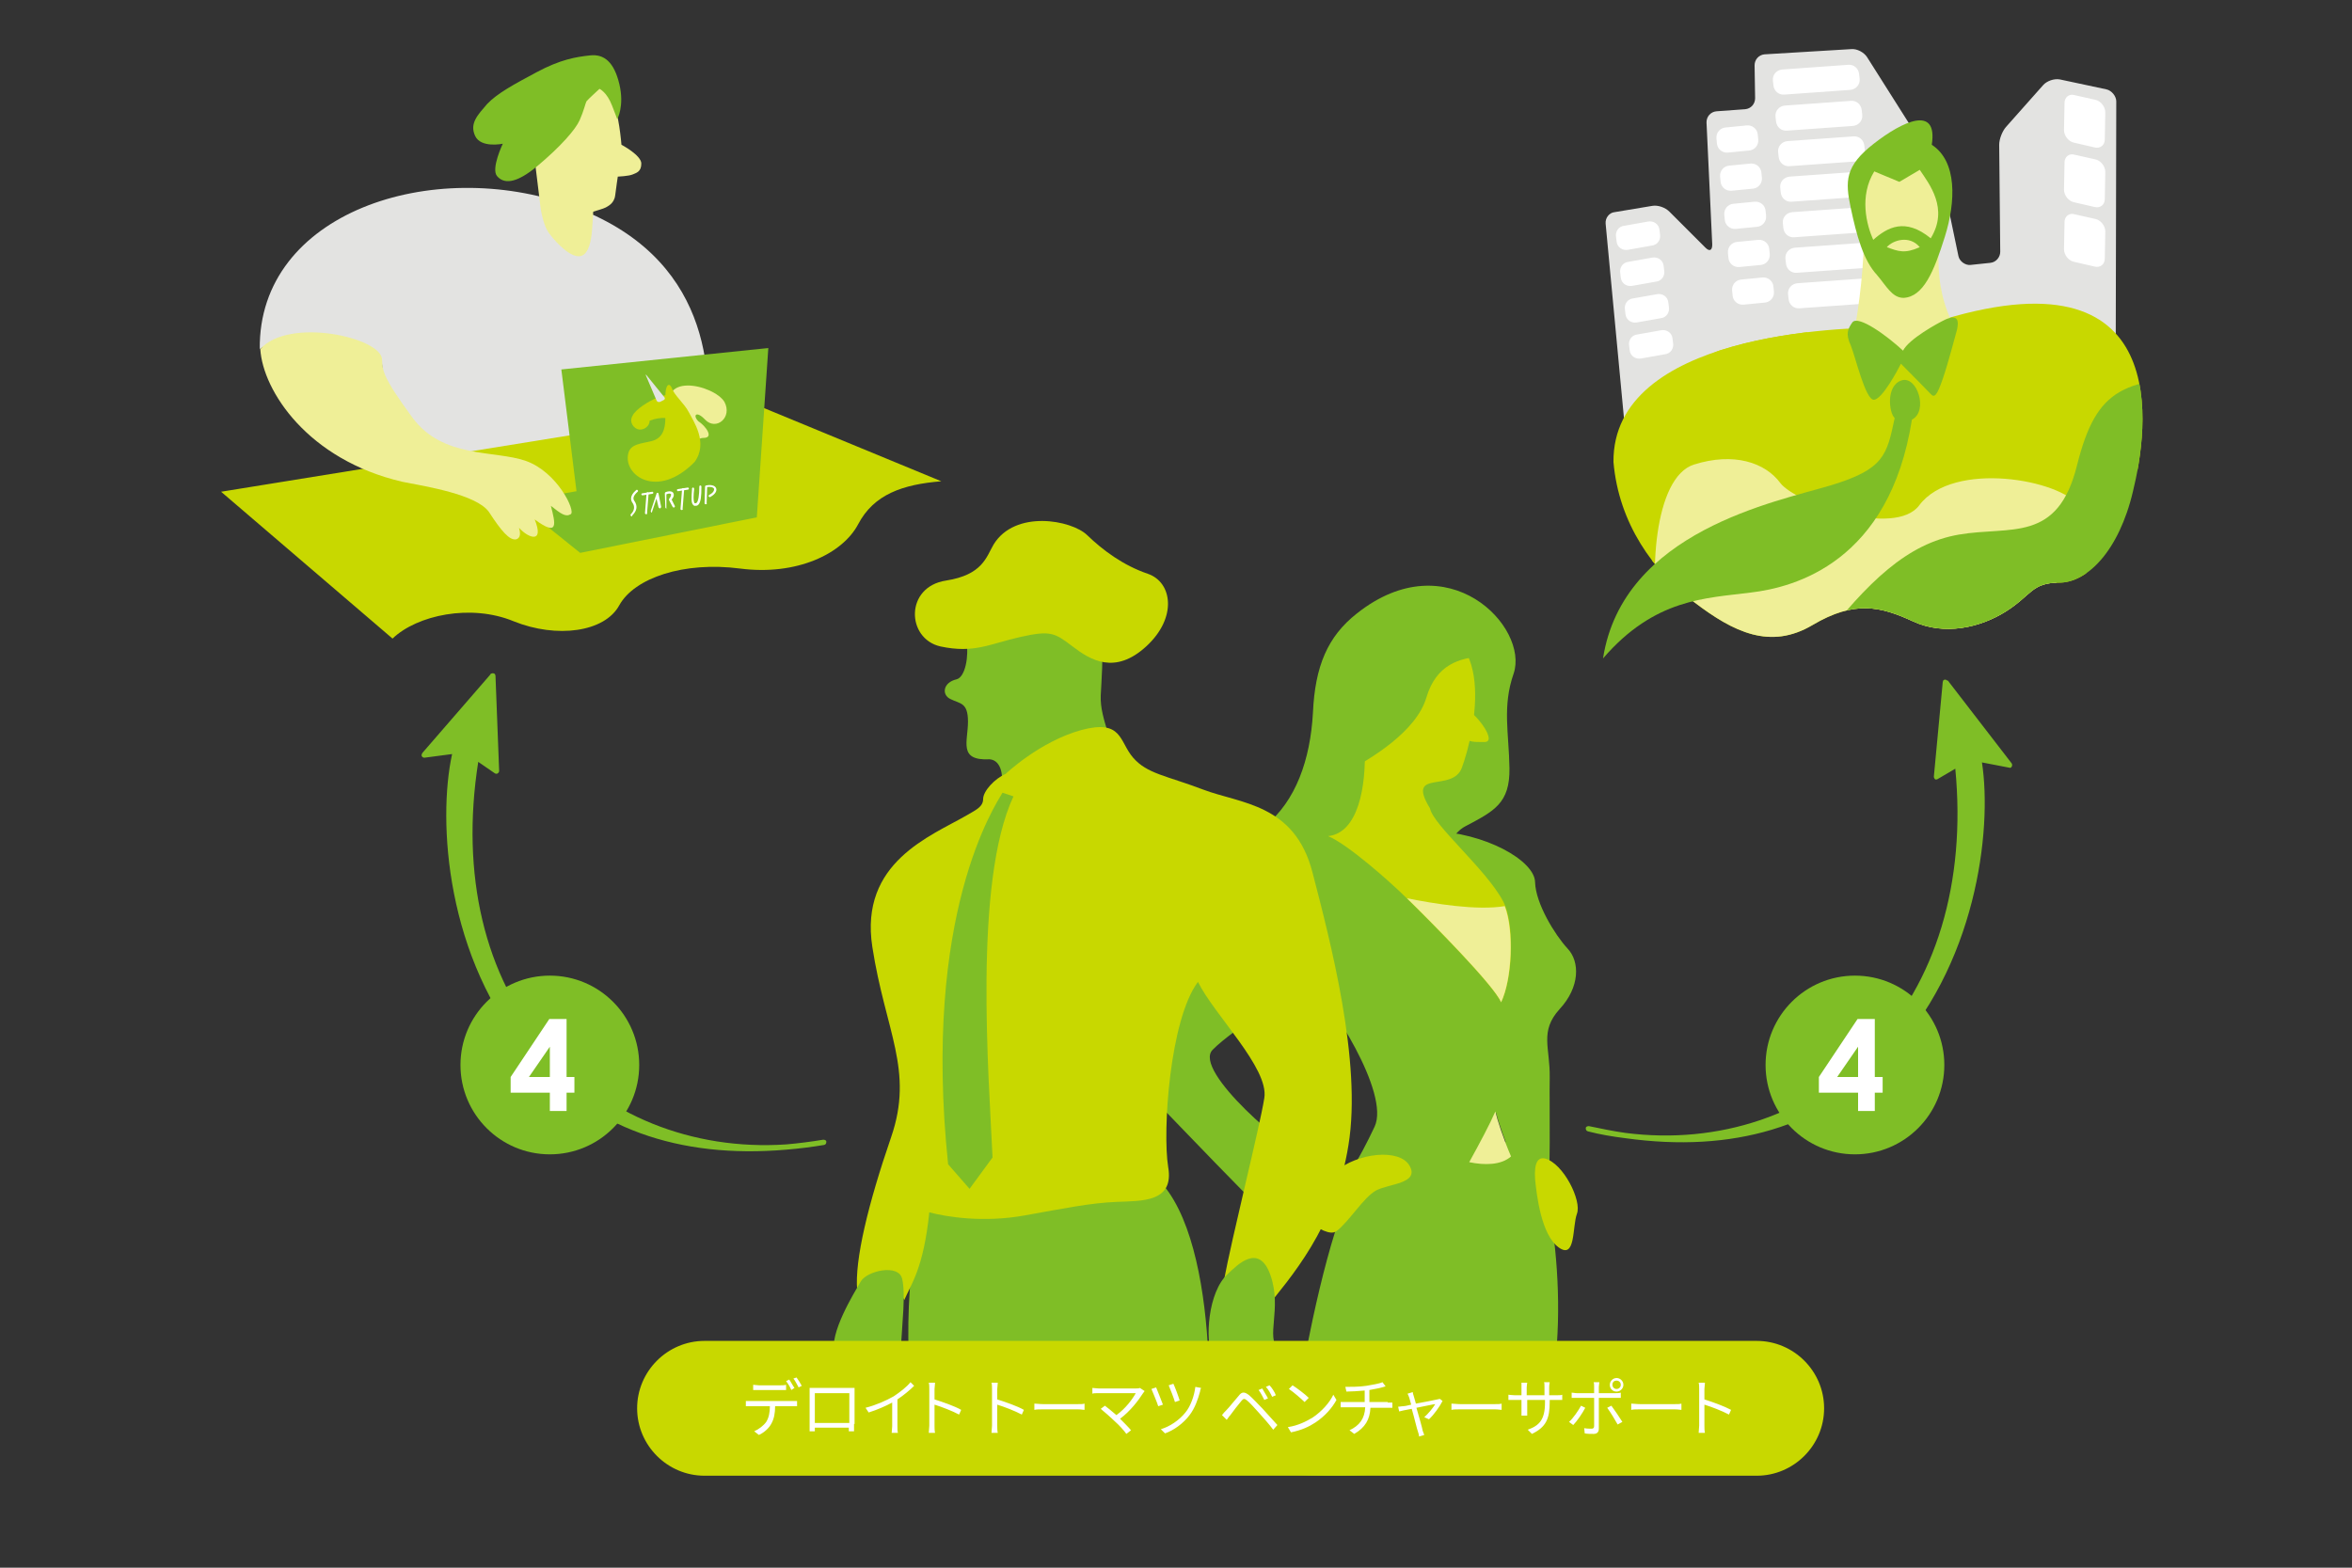 <svg version="1.1" id="レイヤー_1" xmlns="http://www.w3.org/2000/svg" xmlns:xlink="http://www.w3.org/1999/xlink" x="0" y="0" viewBox="0 0 450 300" xml:space="preserve"><rect x="0" y="0" width="450" height="300" fill="#333333" stroke="none"/><style>.st0{fill:none}.st1{fill:#7fbe26}.st2{fill:#c8d800}.st3{fill:#efef97}.st4{fill:#e3e3e1}.st5{fill:#fff}</style><path class="st1" d="M259.6 117.4c-5.6 4.4-8 10.1-8.4 19-.5 9-3.3 16.9-9.1 21.6-5.9 4.6-7.9 8-5.9 16.3h38s.7-13.4 6.2-16.2c5.5-2.9 8.5-4.4 8.4-11.1-.1-6.7-1.4-11.8.8-18.1 3-8.9-12.6-25.3-30-11.5zm4.9 102.3c3.6-1.2 22.7-.7 26.6-1.4s9.5 26.1 5.8 47c-3.8 20.8-50.9 16.8-50.9 16.8s7.7-58.8 18.5-62.4z"/><path class="st1" d="M258.8 160.7c-5.2-.8-14.6-1.1-18 4.1-3.4 5.2-14.9 26.5-18.1 31.1-3.2 4.6-6.9 9.2-1.8 14.6 5.2 5.4 19.6 20.4 21.9 22.4 2.5-3.1 6.6-10.4 7.4-11.4-3.5-.9-22.1-16.6-18.2-20.6s17.4-12.4 18.5-13c3.9 3.4 15.5 21.3 12.5 27.7s-6.4 12-8.7 13.9c7.9 5.3 10.8 5.1 15.4 6s13.7-16.4 16.5-22.6c1 3.6 5.2 16 9.7 18.6.9-5.8.5-19.7.6-25.3.1-5.7-2-8.8 1.9-13.1 3.9-4.2 3.9-9.1 1.5-11.6-2.4-2.6-6.1-8.6-6.2-12.7-.1-4.1-9.5-9.5-20-9.8-10.7-.4-14.9 1.7-14.9 1.7z"/><path class="st2" d="M244.4 228.5c2.1 2.1 9 8.8 11.3 7.1 2.4-1.8 5.2-6.5 7.6-7.8 2.5-1.3 8.3-1.3 6.4-4.7s-10-2.5-14.2 1.1c-3.3-.8-5.3-1.9-7.3-2.4-2.1-.4-6.6 4-3.8 6.7zm43.2-56c2.2 4.2 1.9 14.6-.4 19.3-1.6-3.8-18-19.9-19.6-21.4s-9.5-8.7-13.5-10.4c5.8-.6 7.3-9.6 7-17-.6-5.4-2.3-22.1 9.1-22.9 16.6-1.2 12 20 9.5 26.8-1.8 4.9-10.8.1-6.1 7.8.6 3.2 10.8 11.7 14 17.8z"/><path class="st2" d="M281.1 136.1c1.6.9 5.4 5.9 2.9 5.9s-2.3 0-4.8-.9.9-5.6 1.9-5z"/><path class="st3" d="M281.1 222.4c2.9.6 6.1.6 8-1.1-1.5-3.5-2.6-6.9-3-8.6-1 2.3-2.9 5.9-5 9.7zm-11.9-50.5c4.5 4.4 16.7 16.7 18 19.9 2.1-4.4 2.5-13.8.7-18.4-5.4.9-13.7-.5-18.7-1.5z"/><path class="st2" d="M295.6 221.7c3.5.9 7.1 8.1 6.1 10.6-.9 2.5-.2 8.8-3.5 6.4s-4.2-9.9-4.5-13.1c-.2-3.2.6-4.2 1.9-3.9z"/><path class="st1" d="M256.8 148.1c5.7-2.9 14.2-8.2 16.1-14.6 1.9-6.4 6.4-7.6 10.7-7.9 0 0-.4-9.2-6.5-9.2-6.1-.1-16.3 2.4-17.4 6.4-1.3 4-2.9 25.3-2.9 25.3zM176.3 231.8c-1.4 3.6-4.3 24-1 40.1l54.6 10.1c2.5-9.1 3.2-50.1-10.8-58.2-9.5-5.4-42.8 8-42.8 8zm11.9-117.9c-1.4 1.6-3.8 5.9-3.3 8.9.5 2.7-.2 6.8-1.9 7.2-2.6.6-2.9 3-1.1 3.8 1.8.9 3.3.6 3.3 4.3 0 3.8-1.9 7.5 4.1 7.2 1.7.1 3.1 2 2.1 6.9s1.4 5.3 4.4 3.6c3.1-1.7 14.5-7.8 16.2-10.6 1.7-2.9-1.6-7.2-1.4-12.1.2-4.9 1.9-19.8-5.6-21.3-7.6-1.5-13.4-1.6-16.8 2.1z"/><path class="st2" d="M192.4 148.1c-2.1.9-4.3 3.3-4.3 4.8s-1.4 2.1-3.1 3.1c-6.9 4-20.6 9-18.1 25.2s8 23.6 3.6 36.4-7 23.5-6.5 29.3c1.9-1.9 8-.9 9 1.9 1.3-3 3.7-6.1 4.8-16.8 3.4.9 10.4 2 18.2.6s12.7-2.4 17.6-2.6 11.1.1 9.9-6.7c-1.1-6.8.3-28.2 5.7-35.4 3.1 6.3 13.6 16.5 12.7 22.2-.9 5.7-6.1 26.2-7.8 35.3 2-.3 7.7 3 8 5.1 4.6-5.8 13.4-15.5 15.9-31.4 2.6-15.9-3.5-39.1-6.9-52.2-3.4-13.1-13.8-13.1-20.9-15.8s-10.7-3-13.4-6.1-2-7.4-9.9-5.3c-8 2.2-14.5 8.4-14.5 8.4zm-2.3-43.9c-1.4 2.4-2.1 5.8-9.1 6.9-7.9 1.2-7.6 11.1-1.1 12.6 6.5 1.4 9.5-.5 15.3-1.8s6.6-.8 10 1.8 8.1 5.5 14.1 0 5-12.3.3-13.9-8.6-4.5-11.6-7.4-13.8-4.9-17.9 1.8z"/><path class="st1" d="M191.8 151.7c-1.3 2.3-15.4 23.1-10.4 71.1l4.1 4.7 4.4-6c-.7-15.6-3.7-52.6 4-69.1l-2.1-.7zm-27.1 93.5c-1.2 2.1-6.2 10.1-5 13.8 1.2 3.7 5.7 8.1 7.9 5.1 2.2-2.9 4.7-2.8 4.8-6.8.2-4 .9-9.7.2-12.6s-6.7-1.5-7.9.5zm70.2-1.4c-3.8 3.4-4.4 12.7-2.9 15.8s3.4 3.3 8 3.1c4.6-.2 7.2-2.2 4.6-4.5-2.5-2.3.7-7.7-1.5-14.1-2.2-6.4-6.4-2-8.2-.3z"/><path class="st4" d="M312.4 84.3c-.8-.7-1.5-2.2-1.6-3.3l-3.6-38.2c-.1-1.1.7-2.1 1.7-2.2l7.2-1.2c1.1-.2 2.5.3 3.3 1.1l6.9 6.9c.8.8 1.3.5 1.3-.6l-1.1-23.4c0-1.1.8-2 1.9-2.1l5.5-.4c1.1-.1 1.9-1 1.9-2.1l-.1-6.3c0-1.1.8-2 1.9-2.1l16.6-1c1.1-.1 2.4.6 3 1.5l13.1 20.7c.6.9 1.2 2.5 1.5 3.5l2.9 13.9c.2 1 1.3 1.8 2.3 1.7l3.8-.4c1.1-.1 1.9-1.1 1.9-2.1l-.2-20.5c0-1.1.6-2.6 1.3-3.4l7.1-8c.7-.8 2.1-1.3 3.2-1.1l8.9 1.9c1 .2 1.9 1.3 1.9 2.3l-.1 45.2c0 1.1-.7 2.5-1.5 3.3l-25.1 22.8c-.8.7-2.3 1.3-3.4 1.4L324 93.7c-1.1 0-2.6-.6-3.4-1.3l-8.2-8.1z"/><path class="st5" d="M317.6 44.8c.2 1.1-.5 2.1-1.6 2.2l-4.5.8c-1.1.2-2.1-.5-2.2-1.6l-.1-.8c-.2-1.1.5-2.1 1.6-2.2l4.5-.8c1.1-.2 2.1.5 2.2 1.6l.1.8zM318.4 51.7c.2 1.1-.5 2.1-1.6 2.2l-4.5.8c-1.1.2-2.1-.5-2.2-1.6l-.1-.8c-.2-1.1.5-2.1 1.6-2.2l4.5-.8c1.1-.2 2.1.5 2.2 1.6l.1.8zM319.3 58.7c.2 1.1-.5 2.1-1.6 2.2l-4.5.8c-1.1.2-2.1-.5-2.2-1.6l-.1-.8c-.2-1.1.5-2.1 1.6-2.2l4.5-.8c1.1-.2 2.1.5 2.2 1.6l.1.8zM320.1 65.6c.2 1.1-.5 2.1-1.6 2.2l-4.5.8c-1.1.2-2.1-.5-2.2-1.6l-.1-.8c-.2-1.1.5-2.1 1.6-2.2l4.5-.8c1.1-.2 2.1.5 2.2 1.6l.1.8zM336.4 26.7c.1 1.1-.7 2-1.7 2.1l-4.1.4c-1.1.1-2-.7-2.1-1.7l-.1-1c-.1-1.1.7-2 1.7-2.1l4.1-.4c1.1-.1 2 .7 2.1 1.7l.1 1zM337.1 34c.1 1.1-.7 2-1.7 2.1l-4.1.4c-1.1.1-2-.7-2.1-1.7l-.1-1c-.1-1.1.7-2 1.7-2.1l4.1-.4c1.1-.1 2 .7 2.1 1.7l.1 1zM337.9 41.3c.1 1.1-.7 2-1.7 2.1l-4.1.4c-1.1.1-2-.7-2.1-1.7l-.1-1c-.1-1.1.7-2 1.7-2.1l4.1-.4c1.1-.1 2 .7 2.1 1.7l.1 1zM338.6 48.6c.1 1.1-.7 2-1.7 2.1l-4.1.4c-1.1.1-2-.7-2.1-1.7l-.1-1c-.1-1.1.7-2 1.7-2.1l4.1-.4c1.1-.1 2 .7 2.1 1.7l.1 1zM339.4 55.8c.1 1.1-.7 2-1.7 2.1l-4.1.4c-1.1.1-2-.7-2.1-1.7l-.1-1c-.1-1.1.7-2 1.7-2.1l4.1-.4c1.1-.1 2 .7 2.1 1.7l.1 1zM355.8 15.1c.1 1.1-.7 2-1.8 2.1l-12.6.9c-1.1.1-2-.7-2.1-1.8l-.1-.9c-.1-1.1.7-2 1.8-2.1l12.6-.9c1.1-.1 2 .7 2.1 1.8l.1.9zM356.3 22c.1 1.1-.7 2-1.8 2.1l-12.6.9c-1.1.1-2-.7-2.1-1.8l-.1-.9c-.1-1.1.7-2 1.8-2.1l12.6-.9c1.1-.1 2 .7 2.1 1.8l.1.9zM356.8 28.8c.1 1.1-.7 2-1.8 2.1l-12.6.9c-1.1.1-2-.7-2.1-1.8l-.1-.9c-.1-1.1.7-2 1.8-2.1l12.6-.9c1.1-.1 2 .7 2.1 1.8l.1.9zM357.2 35.6c.1 1.1-.7 2-1.8 2.1l-12.6.9c-1.1.1-2-.7-2.1-1.8l-.1-.9c-.1-1.1.7-2 1.8-2.1l12.6-.9c1.1-.1 2 .7 2.1 1.8l.1.9zM357.7 42.4c.1 1.1-.7 2-1.8 2.1l-12.6.9c-1.1.1-2-.7-2.1-1.8l-.1-.9c-.1-1.1.7-2 1.8-2.1l12.6-.9c1.1-.1 2 .7 2.1 1.8l.1.9zM358.2 49.2c.1 1.1-.7 2-1.8 2.1l-12.6.9c-1.1.1-2-.7-2.1-1.8l-.1-.9c-.1-1.1.7-2 1.8-2.1l12.6-.9c1.1-.1 2 .7 2.1 1.8l.1.9zM358.7 56c.1 1.1-.7 2-1.8 2.1l-12.6.9c-1.1.1-2-.7-2.1-1.8l-.1-.9c-.1-1.1.7-2 1.8-2.1l12.6-.9c1.1-.1 2 .7 2.1 1.8l.1.9zM396.8 27.3c-1-.2-1.9-1.3-1.9-2.4l.1-5.2c0-1.1.9-1.8 1.9-1.5l4 .9c1 .2 1.9 1.3 1.9 2.4l-.1 5.2c0 1.1-.9 1.8-2 1.5l-3.9-.9zM396.8 38.7c-1-.2-1.9-1.3-1.9-2.4l.1-5.2c0-1.1.9-1.8 1.9-1.5l4 .9c1 .2 1.9 1.3 1.9 2.4l-.1 5.2c0 1.1-.9 1.8-2 1.5l-3.9-.9zM396.8 50.1c-1-.2-1.9-1.3-1.9-2.4l.1-5.2c0-1.1.9-1.8 1.9-1.5l4 .9c1 .2 1.9 1.3 1.9 2.4l-.1 5.2c0 1.1-.9 1.8-2 1.5l-3.9-.9z"/><g><defs><path id="SVGID_1_" d="M362 62.7c-10.1-.2-53.5 1.3-53.3 25.7 1 11.8 7.7 21 15.4 26.8 7.6 5.8 14.6 9.2 22.7 4.4 8.1-4.8 13.1-3.5 19.2-.7 6 2.8 12.9 1.2 17.8-1.9s4.9-5.5 10.2-5.5 11.4-6 14.1-17.5c2.8-11.4 8.5-47.4-38.4-32.2l-7.7.9z"/></defs><clipPath id="SVGID_2_"><use xlink:href="#SVGID_1_" overflow="visible"/></clipPath><path d="M328.7 63.7c-2.9 10.4 4.4 19.2 16.8 19.7 12.5.6 29.9-7.2 36.3 3.5s23.2 8.4 33.4-1.7S429.7 53.6 403 51c-26.8-2.7-74.3 12.7-74.3 12.7z" clip-path="url(#SVGID_2_)" fill="#c8d800"/><defs><path id="SVGID_3_" d="M362 62.7c-10.1-.2-53.5 1.3-53.3 25.7 1 11.8 7.7 21 15.4 26.8 7.6 5.8 14.6 9.2 22.7 4.4 8.1-4.8 13.1-3.5 19.2-.7 6 2.8 12.9 1.2 17.8-1.9s4.9-5.5 10.2-5.5 11.4-6 14.1-17.5c2.8-11.4 8.5-47.4-38.4-32.2l-7.7.9z"/></defs><clipPath id="SVGID_4_"><use xlink:href="#SVGID_3_" overflow="visible"/></clipPath><path d="M323.8 86.9c0-7.6 1.8-13.5 18.5-10.5s31.4-3.2 40.9 3.4 20.1 17.1 16.1 29.4-14.1 19.9-32 22.1-38.2-1.4-38.2-1.4-13.7-19.3-13.7-20.5c.1-1.2 8.4-22.5 8.4-22.5z" clip-path="url(#SVGID_4_)" fill="#c8d800"/><g><defs><path id="SVGID_5_" d="M362 62.7c-10.1-.2-53.5 1.3-53.3 25.7 1 11.8 7.7 21 15.4 26.8 7.6 5.8 14.6 9.2 22.7 4.4 8.1-4.8 13.1-3.5 19.2-.7 6 2.8 12.9 1.2 17.8-1.9s4.9-5.5 10.2-5.5 11.4-6 14.1-17.5c2.8-11.4 8.5-47.4-38.4-32.2l-7.7.9z"/></defs><clipPath id="SVGID_6_"><use xlink:href="#SVGID_5_" overflow="visible"/></clipPath><path d="M305.5 110.8c9.8 5.8 23.6-5.8 23.9-14.1s.7-18.7 8.9-20.8c8.2-2.1 12.4-8.7 5.2-14.8-7.2-6.1-40.5 1.4-41.7 17.1-1.2 15.7-4.5 27.7 3.7 32.6z" clip-path="url(#SVGID_6_)" fill="#c8d800"/></g><g><defs><path id="SVGID_7_" d="M362 62.7c-10.1-.2-53.5 1.3-53.3 25.7 1 11.8 7.7 21 15.4 26.8 7.6 5.8 14.6 9.2 22.7 4.4 8.1-4.8 13.1-3.5 19.2-.7 6 2.8 12.9 1.2 17.8-1.9s4.9-5.5 10.2-5.5 11.4-6 14.1-17.5c2.8-11.4 8.5-47.4-38.4-32.2l-7.7.9z"/></defs><clipPath id="SVGID_8_"><use xlink:href="#SVGID_7_" overflow="visible"/></clipPath><path d="M317.9 122.2c-2.7-11.8-1.4-30.9 6.2-33.3s13.6-.4 16.5 3.5 22 10.5 26.6 4.3c6.5-8.7 27.2-4.9 30.6.2 3.4 5 1.2 8.2-8.6 19.6-9.8 11.4-10.5 11.6-27.9 11.3-17.4-.3-43.4-5.6-43.4-5.6z" clip-path="url(#SVGID_8_)" fill="#efef97"/></g><g><defs><path id="SVGID_9_" d="M362 62.7c-10.1-.2-53.5 1.3-53.3 25.7 1 11.8 7.7 21 15.4 26.8 7.6 5.8 14.6 9.2 22.7 4.4 8.1-4.8 13.1-3.5 19.2-.7 6 2.8 12.9 1.2 17.8-1.9s4.9-5.5 10.2-5.5 11.4-6 14.1-17.5c2.8-11.4 8.5-47.4-38.4-32.2l-7.7.9z"/></defs><clipPath id="SVGID_10_"><use xlink:href="#SVGID_9_" overflow="visible"/></clipPath><path d="M348.1 123.2c9.3-11.9 16.8-19.2 26.7-20.9 9.9-1.7 18.9 1.7 22.6-13.3 3.8-15.1 9-16.5 26.7-17.1l-2.9 41.2-47.6 15.1-25.5-5z" clip-path="url(#SVGID_10_)" fill="#7fbe26"/></g></g><path class="st3" d="M354.9 62.6c.6-2.8 2-13.2 1.6-18.2-.3-5-2.6-10.3 3-12.8s12.9 2.4 12.3 8.1-2.6 14.2 2.3 23.2c0 0-3.3 5.7-9.9 5.7-6.6.1-9.3-6-9.3-6z"/><path class="st1" d="M359.1 52.6c-2.6-2.8-3.9-7.6-5-12.8s-1.1-8 4.4-12.3 12.3-7.5 11.1.2c4.9 3.2 4.6 10.9 2.5 17.6S368 56.8 364.2 57c-2.2 0-3.3-2.3-5.1-4.4zm10.3-7c3.5-5.7-.3-10.4-2.1-13.1l-3.9 2.3-4.8-2c-2.9 4.7-1.5 10.2-.2 13.1 2.7-2.4 6.1-4.3 11-.3zm-2.1 1.7c-2-2.4-5.2-1.3-6.3 0 2.2.8 3.4 1.3 6.3 0zM354.4 61.7c-.9 1.3-1.3 2.2-.3 4.4.9 2.2 2.8 10.4 4.4 10.4s4.7-5.9 5.2-6.9c3.1 3.1 5 5.1 5.7 5.8.7.8 1.2.3 2.3-2.9 1.1-3.2 2.2-7.6 2.7-9.3.4-1.7.3-3.1-2.1-2.1-1.7.8-7.1 3.8-8.2 6-3-2.8-8.6-6.9-9.7-5.4z"/><path class="st1" d="M365.8 80.3c3.2-1.6 1-8.5-2-7.5s-2.4 6.2-1.3 7.2c-1.5 7.1-2 9.8-12.3 12.9s-39.7 8.7-43.5 33.1c9.9-11.5 19.7-11.5 28.2-12.6 8.6-1 26.6-5.9 30.9-33.1zM372.8 130.4l12.1 15.7c.1.2.1.4 0 .6-.1.2-.3.3-.5.2l-5.2-1c2 13-1.1 39.2-18.2 56.8-12.5 12.9-29.4 18-50.1 15.1-2.4-.3-4.8-.7-7.1-1.3-.3-.1-.4-.3-.4-.6s.3-.4.6-.4c2.4.5 4.8 1 7 1.3 17.9 2.3 35-3.5 46.9-15.8 12.5-13 18.3-32.1 16.2-53.9l-3.4 2c-.2.1-.4.1-.5 0s-.2-.3-.2-.5l1.7-18.1c0-.1.1-.2.1-.3.2-.2.5-.2.7 0 .3.1.3.1.3.2z"/><g><path class="st4" d="M135 84.4c1.6-13.1.9-35.4-25.7-45s-59.9 1.3-59.6 27.4c3.9-3.1 21.8-2.8 23.3 2 .2 3.2 1.7 12.8 8.4 16.5 6.7 3.6 25 5.7 32.3 4.3 7.4-1.6 21.3-5.2 21.3-5.2z"/><path class="st2" d="M146.2 78.1l33.9 14c-7.4.6-12.9 2.5-15.9 8.2s-11.8 9.9-22.6 8.5-20.2 1.8-23.1 7c-2.8 5.2-12 6.4-20.2 3.1-8.2-3.4-18.5-1.2-23.2 3.3L42.3 94.1l95.2-15.4 8.7-.6z"/><path class="st1" d="M144.8 99l2.2-32.4-39.6 4.1 2.9 23.3-11.5 2 12.2 9.8z"/><path class="st3" d="M102.3 99.4c1.9 4.7-1.2 3.6-3 1.6.3 1.1.3 1.9-.5 2.2-1.3.3-2.9-1.6-5.3-5.3-2.5-3.3-11.9-4.8-16.5-5.7C58.9 88 50.3 74.8 49.8 66.8c5.5-6.2 23.2-2.2 23.3 2 .1 2.1 0 3.2 5.8 11.1s15.7 6.2 21.7 8.3c6 2.1 9.6 9.6 8.6 10.2s-1.9-.1-3.8-1.6c.9 3.5 1.5 6-3.1 2.6z"/><path class="st5" d="M120.8 98.8s-.1 0 0 0c-.2-.1-.2-.3-.1-.4.7-.7.8-1.5.3-2.2-.3-.4-.6-1.3.7-2.4.1-.1.2-.1.3 0s.1.2 0 .3c-.8.7-1 1.3-.6 1.8.6.9.5 1.8-.4 2.7-.1.2-.1.3-.2.2zM122.9 94.8c-.1 0-.1-.1-.2-.2 0-.1.1-.2.2-.2l1.9-.3c.1 0 .2.1.2.2s-.1.2-.2.2l-1.9.3c.1 0 0 0 0 0z"/><path class="st5" d="M123.6 98.4c-.1 0-.2-.1-.2-.2l.3-3.8c0-.1.1-.2.2-.2s.2.1.2.2l-.3 3.8c.1.1 0 .2-.2.2zM129.7 94c-.1 0-.1-.1-.2-.2 0-.1.1-.2.2-.2l1.9-.3c.1 0 .2.1.2.2s-.1.2-.2.2l-1.9.3c.1 0 0 0 0 0z"/><path class="st5" d="M130.4 97.6c-.1 0-.2-.1-.2-.2l.3-3.8c0-.1.1-.2.2-.2s.2.1.2.2l-.3 3.8c.1.1 0 .2-.2.2zM124.7 98.1c-.1 0-.2-.2-.2-.3l1.1-3.3c0-.1.1-.2.2-.2s.2.1.2.2l.5 2.5c0 .1-.1.2-.2.3-.1 0-.2-.1-.3-.2l-.4-1.7-.9 2.7c.3-.1.1 0 0 0zM127.5 97.3c-.1 0-.2-.1-.2-.2l-.1-2.7c0-.1.1-.2.1-.2.7-.3 1.3-.2 1.5.1.1.2.3.6-.3 1.3l.6 1.2c.1.1 0 .2-.1.3-.1.1-.2 0-.3-.1l-.7-1.3v-.2c.4-.5.4-.8.4-.9-.1-.2-.5-.2-.9 0v2.7c.3-.1.2 0 0 0 .1 0 0 0 0 0zM132.9 96.8c-.1 0-.2-.1-.3-.2-.4-.4-.3-1.5-.2-2.9v-.2c0-.1.1-.2.2-.2s.2.1.2.2v.2c-.1.8-.2 2.2.1 2.6h.1c.1 0 .2 0 .3-.1.3-.3.5-1.4.5-3.1 0-.1.1-.2.2-.2s.2.1.2.2c0 1.9-.1 3-.6 3.5-.2.2-.4.2-.7.2.1 0 0 0 0 0zM135 96.5c-.1 0-.2-.1-.2-.2l.1-3.2c0-.1.1-.2.2-.2.9-.2 1.7 0 1.9.5.2.4 0 1.1-1.1 1.7-.1.1-.2 0-.3-.1s0-.2.1-.3c.8-.4 1-.9.9-1.2-.1-.2-.5-.4-1.3-.3l-.1 3.1c.1.1 0 .2-.2.2z"/><g><path class="st3" d="M128.8 80.1l2.1 5.4.4 1.8 2.2-.2c-.2-1.9-.4-3.3 1.1-3.3 2.1 0 .4-2.3-1-3.2-1.1-1.1-.4-2.1 1.3-.3 2.1 2.2 5.3-.4 3.7-3.4-2-3.3-13.7-6.1-9.8 3.2z"/><path class="st2" d="M132.9 88.4c2.7-3.7-.3-7.9-1.1-9.5s-2.8-3.3-3.2-4.5c-.4-1.1-1.2-1.2-1.3 1.2l-1.5.5c-1.6.6-4.2 2.2-4.8 3.5-.7 1.2.3 2.5 1.3 2.6s2-.7 2-1.7c1-.4 2.3-.6 3-.5 0 2.4-.7 3.9-2.6 4.4s-4.1.5-4.5 2.4c-1 4.1 5.5 8.9 12.7 1.6z"/><path d="M126.3 76.9c-.3.1-.6 0-.7-.3l-2-4.7c-.1-.3-.1-.3.1-.1l3.4 4.2c.2.2.1.5-.2.6l-.6.3z" fill="#e3e5e3"/></g><g><path class="st3" d="M102 28.1l1.3 10.6s.3 4 1.8 6 4.2 4.7 6 4.3c1.7-.4 2-3.5 2.1-4.2s.3-4.3.3-4.3 2.1-.6 2.4-.8c.3-.2 1.6-.7 1.8-2.3s.5-3.6.5-3.6 2.1-.1 2.8-.4c.7-.3 1.7-.5 1.7-2.1s-3.8-3.6-3.8-3.6-.5-6.4-1.8-8.6c-1.2-2.2-2.8-3.7-2.8-3.7L102 28.1z"/><path class="st1" d="M96.2 27.5s-2.3 4.8-1.1 6.2c1.2 1.4 3.4 1.7 7.8-2s7.2-6.9 8-8.7c.8-1.8 1.1-3.2 1.3-3.6.3-.4 2.5-2.4 2.5-2.4s1.4.6 2.4 3.2l1 2.6s1.4-2.5.4-6.7-2.9-5.8-5.6-5.5c-2.8.3-5.7.8-10.2 3.2s-7.6 4.1-9.5 6.1c-1.8 2.1-3.4 3.7-2.3 6.1s5.3 1.5 5.3 1.5z"/></g></g><path class="st1" d="M93.8 129.1l-13 15c-.1.2-.2.4-.1.6.1.2.3.3.5.3l5.3-.7c-2.8 12.8-1.2 39.1 14.9 57.8 11.7 13.7 28.3 19.7 49.1 17.9 2.4-.2 4.8-.5 7.2-.9.3-.1.4-.3.4-.6s-.3-.4-.6-.4c-2.4.4-4.8.7-7.1.9-18 1.2-34.8-5.6-45.9-18.5-11.8-13.7-16.4-33.1-13-54.7l3.2 2.2c.2.1.4.1.5 0 .2-.1.3-.3.3-.5l-.7-18.2c0-.1-.1-.2-.1-.3-.2-.2-.5-.2-.7-.1-.2.1-.2.1-.2.2z"/><circle class="st1" cx="105.2" cy="203.8" r="17.1"/><circle class="st1" cx="354.9" cy="203.8" r="17.1"/><path class="st2" d="M336.1 282.4H134.8c-7.1 0-12.9-5.8-12.9-12.9 0-7.1 5.8-12.9 12.9-12.9h201.3c7.1 0 12.9 5.8 12.9 12.9 0 7.1-5.8 12.9-12.9 12.9z"/><g><path class="st5" d="M151.6 268.1h.9v1h-4.2c0 1.3-.2 2.4-.7 3.3-.4.8-1.3 1.7-2.4 2.2l-.9-.7c.9-.4 1.8-1.1 2.3-1.8.5-.8.7-1.8.7-3h-4.6v-1h8.9zm-6.4-2.1h-1.1v-1c.3 0 .7.1 1.1.1h4.1c.3 0 .8 0 1.1-.1v1H145.2zm6.2 0c-.2-.5-.6-1.2-1-1.7l.6-.3c.3.4.7 1.2 1 1.6l-.6.4zm1-2.4c.3.4.8 1.2 1 1.6l-.6.3c-.3-.5-.6-1.2-1-1.7l.6-.2zM163.4 272.5v1.4h-1v-.7h-6.5v.7h-1v-7.4-.9h8.6v6.9h-.1zm-7.5-5.9v5.7h6.6v-5.7h-6.6zM174.9 265.2c-.8.8-2 1.8-3.2 2.6v5.1c0 .5 0 1 .1 1.3h-1.2c0-.2.1-.8.1-1.3v-4.5c-1.3.7-2.9 1.4-4.5 1.9l-.6-.9c2-.5 4-1.4 5.4-2.2 1.2-.8 2.5-1.8 3.2-2.7l.7.7zM183.5 270.7c-1.3-.7-3.4-1.5-4.7-1.9v4c0 .4 0 1 .1 1.4h-1.2c0-.4.1-1 .1-1.4v-7c0-.3 0-.9-.1-1.2h1.2c0 .4-.1.9-.1 1.2v2c1.6.5 3.9 1.3 5.1 2l-.4.9zM195.5 270.7c-1.3-.7-3.4-1.5-4.7-1.9v4c0 .4 0 1 .1 1.4h-1.2c0-.4.1-1 .1-1.4v-7c0-.3 0-.9-.1-1.2h1.2c0 .4-.1.9-.1 1.2v2c1.6.5 3.9 1.3 5.1 2l-.4.9zM197.9 268.6c.4 0 1 .1 1.7.1h6.6c.6 0 1 0 1.3-.1v1.2c-.2 0-.7-.1-1.3-.1h-6.6c-.7 0-1.3 0-1.7.1v-1.2zM219 266.2c-.1.1-.2.3-.3.4-.9 1.4-2.4 3.4-4.4 4.9.7.7 1.6 1.6 2.1 2.2l-.9.7c-.4-.6-1.4-1.7-2.2-2.4-.7-.7-2.1-1.9-2.7-2.4l.8-.6c.4.3 1.4 1.1 2.2 1.8 1.8-1.3 3.1-3.1 3.7-4.2h-7.1c-.5 0-1 0-1.2.1v-1.1c.3 0 .8.1 1.2.1h7.1c.3 0 .6 0 .8-.1l.9.6zM222.5 268.8l-.9.3c-.2-.7-1.1-2.8-1.3-3.3l.9-.3c.3.7 1 2.5 1.3 3.3zm7.3-3.2c-.1.2-.2.5-.2.7-.4 1.5-1 3.2-2 4.5-1.2 1.6-3 2.9-4.7 3.5l-.8-.8c1.7-.5 3.5-1.7 4.7-3.2 1-1.2 1.7-3.2 1.9-4.9l1.1.2zm-4.1 2.4l-.9.3c-.2-.7-.9-2.5-1.2-3.2l.9-.3c.3.6 1 2.5 1.2 3.2zM234.6 269.9c.6-.6 1.6-1.9 2.4-2.8.6-.8 1.1-.8 2-.1.7.6 1.7 1.7 2.5 2.5.8.9 2 2.2 2.9 3.2l-.8.9c-.8-1.1-1.9-2.3-2.7-3.2-.8-.9-1.8-2-2.3-2.4s-.7-.4-1.1.1c-.6.7-1.6 2-2.1 2.7-.3.3-.5.7-.7.9l-.9-.9c.3-.4.5-.6.8-.9zm8-2.3l-.7.3c-.3-.6-.7-1.4-1.1-1.9l.7-.3c.2.4.8 1.3 1.1 1.9zm1.5-.6l-.7.3c-.3-.6-.7-1.4-1.2-1.9l.7-.3c.4.4 1 1.3 1.2 1.9zM251.1 271.3c1.8-1.2 3.3-2.9 4-4.4l.6 1c-.8 1.5-2.2 3.1-4 4.3-1.2.8-2.7 1.5-4.7 1.9l-.6-1c2-.3 3.5-1.1 4.7-1.8zm-.7-3.8l-.8.8c-.6-.6-2.1-1.9-3-2.5l.7-.7c.8.5 2.4 1.7 3.1 2.4zM265.5 268.4h.9v1h-4.2c-.1 2.2-1 3.8-3.1 5l-.9-.7c1.9-.9 2.9-2.2 3-4.4h-4.7v-1h4.6v-2.2c-1.2.1-2.6.2-3.5.2l-.2-.9c.9 0 2.7 0 4-.2 1.1-.2 2.5-.4 3.1-.7l.6.8-.7.2c-.6.2-1.5.3-2.4.5v2.3h3.5v.1zM276 268.1c-.5 1-1.7 2.7-2.6 3.5l-.9-.4c.7-.6 1.7-1.8 2.1-2.5-.3 0-2 .4-3.6.7.5 1.7 1.1 3.8 1.2 4.4.1.2.2.6.3.8l-1 .3c0-.3-.1-.6-.2-.9-.2-.5-.7-2.7-1.2-4.4-1.1.2-2.1.4-2.4.5l-.2-.9c.3 0 .6-.1 1-.1.2 0 .7-.1 1.5-.3-.2-.6-.3-1.2-.4-1.4-.1-.3-.2-.5-.3-.7l1-.3c0 .2.1.5.2.8l.4 1.4c1.7-.3 3.7-.7 4.1-.8.1 0 .3-.1.5-.1l.5.4zM277.7 268.6c.4 0 1 .1 1.7.1h6.6c.6 0 1 0 1.3-.1v1.2c-.2 0-.7-.1-1.3-.1h-6.6c-.7 0-1.3 0-1.7.1v-1.2zM297.8 267c.5 0 .9 0 1.1-.1v1H296.5v.4c0 3.2-.7 4.8-3.4 6.1l-.8-.8c2.2-.8 3.3-1.9 3.3-5.2v-.5h-3.4v3h-1.1v-3h-2.5v-1c.1 0 .7.1 1.2.1h1.3v-1.5-.9h1.1c0 .1-.1.5-.1.9v1.5h3.4v-1.5c0-.5 0-.9-.1-1h1.1c0 .1-.1.5-.1 1v1.5h1.4zM303.3 269.4c-.5 1-1.6 2.6-2.3 3.3l-.8-.6c.8-.7 1.8-2.2 2.3-3.1l.8.4zm2.6-1.8v5.8c0 .6-.3 1-1 1-.5 0-1.2 0-1.7-.1l-.1-1c.5.1 1.1.1 1.4.1s.5-.1.5-.5v-5.4h-4.3v-1c.3 0 .6.1 1 .1h3.3v-1.2c0-.3 0-.7-.1-.9h1.1c0 .2-.1.6-.1.9v1.2h3.2c.3 0 .7 0 1-.1v1h-4.2v.1zm2.4 1.4c.6.8 1.6 2.3 2.1 3.1l-.9.5c-.5-.9-1.4-2.4-2-3.2l.8-.4zm-.3-4c0-.7.6-1.3 1.3-1.3.7 0 1.3.6 1.3 1.3 0 .7-.6 1.3-1.3 1.3-.8 0-1.3-.6-1.3-1.3zm.5 0c0 .4.3.8.8.8.4 0 .8-.3.8-.8 0-.4-.3-.8-.8-.8s-.8.3-.8.8zM312.1 268.6c.4 0 1 .1 1.7.1h6.6c.6 0 1 0 1.3-.1v1.2c-.2 0-.7-.1-1.3-.1h-6.6c-.7 0-1.3 0-1.7.1v-1.2zM330.8 270.7c-1.3-.7-3.4-1.5-4.7-1.9v4c0 .4 0 1 .1 1.4H325c0-.4.1-1 .1-1.4v-7c0-.3 0-.9-.1-1.2h1.2c0 .4-.1.9-.1 1.2v2c1.6.5 3.8 1.3 5.1 2l-.4.9z"/></g><g><path class="st5" d="M355.4 195h3.3v11.1h1.5v3h-1.5v3.5h-3.2v-3.5H348v-3l7.4-11.1zm.1 11.1v-5.8l-4 5.8h4z"/></g><g><path class="st5" d="M105.1 195h3.3v11.1h1.5v3h-1.5v3.5h-3.2v-3.5h-7.5v-3l7.4-11.1zm.1 11.1v-5.8l-4 5.8h4z"/></g></svg>